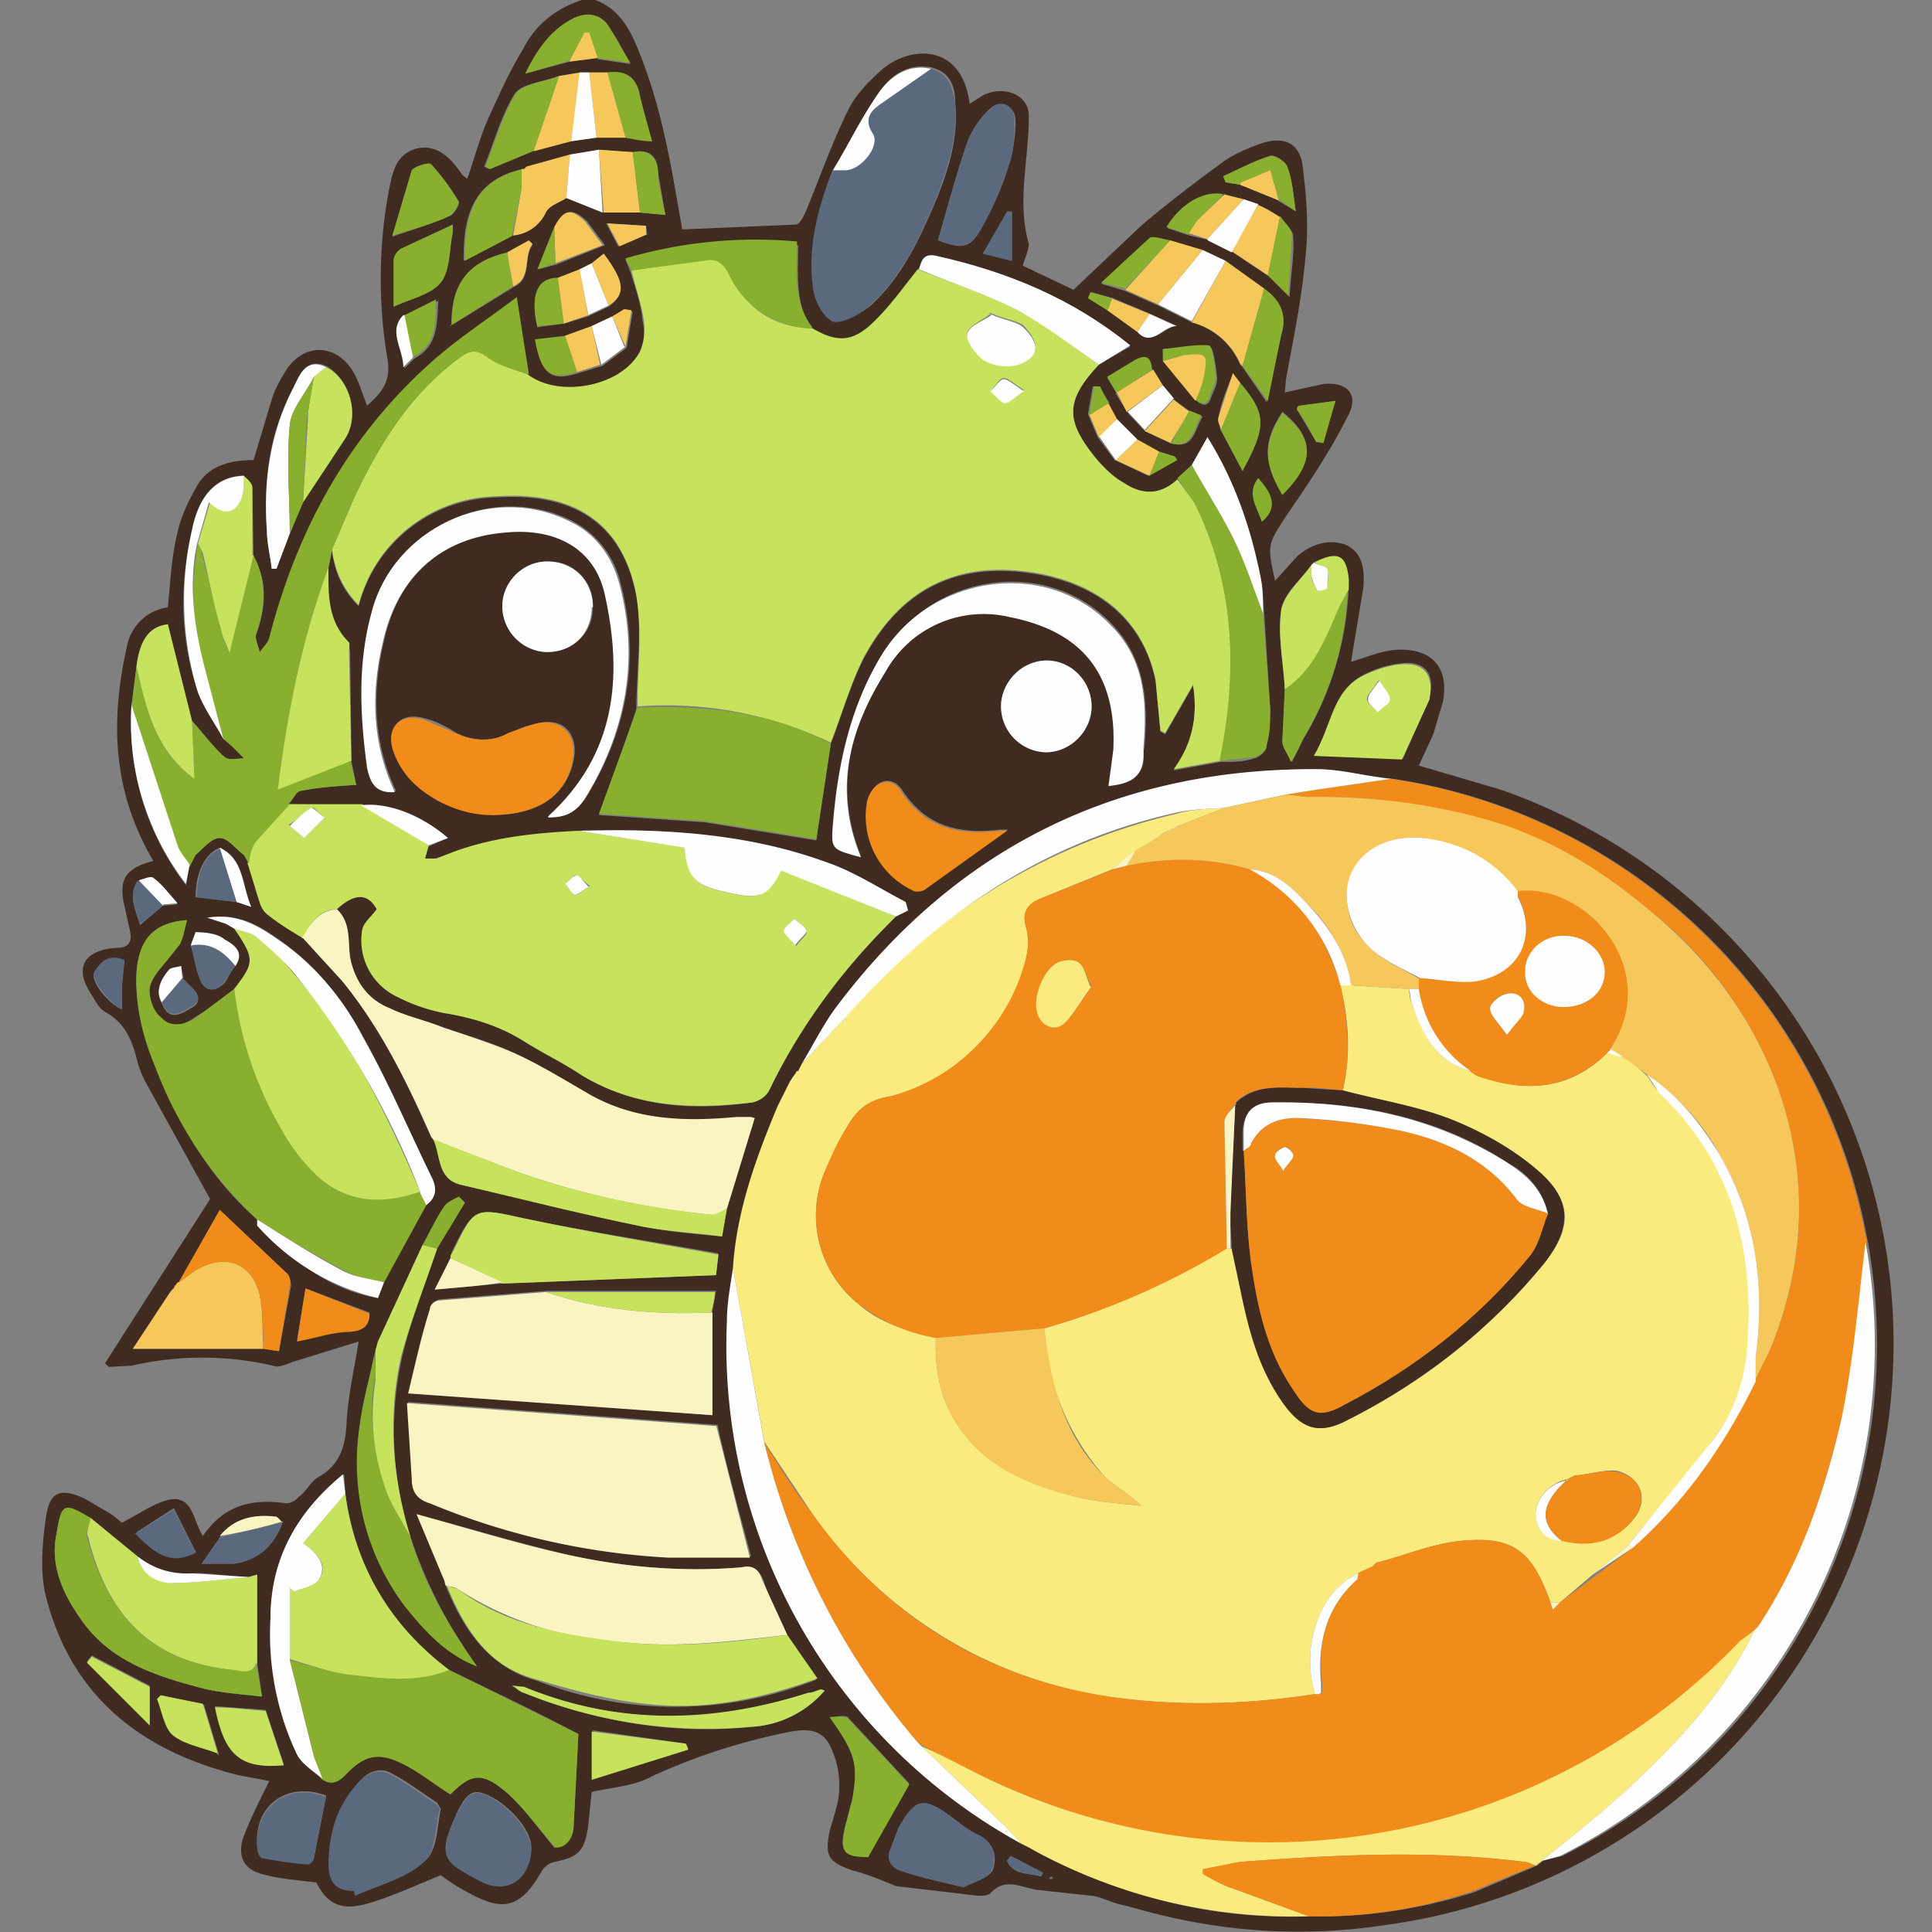 <svg width="16" height="16" fill="none" xmlns="http://www.w3.org/2000/svg"><rect width="100%" height="100%" fill="#808080" stroke="none"/><path d="M4.93 0c.16.06.25.18.32.33.2.45.29.93.37 1.4l.03.17.94-.04c.03 0 .06-.06.08-.1.12-.29.22-.58.36-.86.06-.12.17-.23.27-.32.24-.21.67-.22.73.28l.11-.07c.18-.09.39 0 .38.18 0 .35-.1.7 0 1.05 0 .05-.03.11-.05.18l.42.2.56-.53c.2-.17.42-.34.64-.5.1-.08.23-.14.35-.18.2-.07.33 0 .35.2.03.25.05.5.02.75-.03.34-.1.67-.16 1l-.01.11.32-.07c.2-.02.3.09.2.27-.14.28-.32.55-.5.81-.16.25-.17.24-.1.55l.18-.2c.11-.1.26-.15.4-.1.16.07.16.23.15.36l-.09.54-.01.07c.14-.04.27-.1.41-.1.27 0 .4.16.35.43l-.08.27-.12.26.68.2a4.86 4.86 0 0 1-.94 9.4c-.71.11-1.41.06-2.1-.14l-.12-.03c-.08-.02-.15-.06-.23-.07l-.46-.05c-.12-.02-.25-.1-.37.02-.02.03-.07.03-.11.03l-.68-.08c-.12-.05-.24-.1-.36-.13-.2-.07-.23-.12-.19-.32.03-.12.08-.24.08-.36a.74.74 0 0 0-.07-.34c-.06-.13-.16-.16-.33-.13-.4.08-.78.2-1.15.37-.14.08-.32.09-.5.13l-.03.29c-.03.2-.08.25-.28.29a.17.17 0 0 0-.1.07c-.17.3-.31.35-.6.19-.1-.05-.17-.1-.24-.15-.2.08-.39.17-.59.23-.23.07-.35.01-.44-.17-.16-.02-.31-.03-.45-.07-.15-.04-.2-.14-.16-.29.06-.16.14-.32.22-.48l-.26-.05c-.8-.2-1.38-.65-1.59-1.48-.05-.2-.03-.44 0-.65.03-.22.12-.25.32-.16l.17.1c.06.03.1.07.14.1.14-.07.26-.16.39-.19.2-.04.2.18.28.3.18-.26.41-.31.69-.27.03 0 .08-.02.1-.05.07-.05.1-.13.17-.17.18-.1.22-.26.23-.44.01-.22.06-.43.1-.68l-.55.17c-.05.02-.12.05-.16.03a2.6 2.6 0 0 0-1.17 0l-.19.01-.03-.03.87-1.36-.53-.96a.88.88 0 0 1-.07-.17c-.04-.17-.1-.33-.27-.42-.05-.03-.08-.09-.11-.14-.15-.22-.07-.37.2-.39.12 0 .14-.06.11-.17l-.04-.18c-.05-.22.01-.31.24-.37-.2-.34-.3-.7-.3-1.1 0-.22.03-.45.08-.67a.4.4 0 0 1 .34-.33c.02-.2.03-.42.08-.62.03-.14.1-.28.17-.4.1-.16.28-.2.46-.2l.15-.5c.03-.1.08-.18.13-.26.15-.21.4-.2.54.02.05.08.08.19.12.29.11-.1.2-.19.17-.38a4 4 0 0 1 .01-1.4c.03-.14.05-.3.23-.35.18-.04.29.09.38.22l.04.03c.06-.17.1-.33.17-.49.09-.2.18-.4.29-.58.1-.2.27-.34.49-.41h.11Zm-3.5 10.67-.02.03-.31.47h1.08l.13.02.1-.54c0-.03-.01-.09-.04-.11l-.55-.52-.34.6-.04.05ZM6.59 8.9l-.03.07c-.04.06-.08.12-.1.19-.2.43-.35.87-.38 1.34-.02.15-.05.3-.05.44a4.7 4.7 0 0 0 2.44 4.33l.06.03.06.04c.71.37 1.46.56 2.26.53.46.01.92-.06 1.36-.2l.52-.22.05-.04.16-.04c1.87-.93 2.9-3 2.53-5.08l-.03-.15a4.7 4.7 0 0 0-3.9-3.69c-.21-.02-.42-.07-.62-.08-1.66 0-3 .65-4 1.99-.1.14-.18.3-.27.45l-.03.06-.03.03Zm2.6-5.56L9.1 3.2h-.05l-.04.23.08.19.14.19.28.13.23-.13-.02-.03-.13-.04-.18-.1-.17-.17-.07-.13Zm.24-.6c.12.14.21-.04.32-.04l-.22-.1-.31-.13-.18-.05-.02.05.16.1.25.18ZM1.14 7.3c-.08.12-.02.23.02.36l.19-.16.12-.01c-.08-.09-.13-.16-.2-.21-.02-.02-.08.01-.13.02Zm3.9-4.76c.14-.1.14-.2-.04-.43l-.1.08-.1.05-.18.07c-.17 0-.23.14-.17.4l.22-.03.2-.06.17-.08Zm4.2.72.1.16.14.15.21.1c.2.06.2-.11.27-.22-.05-.01-.08-.02-.1-.04l-.14-.1-.1-.1-.08-.14c0-.1-.05-.13-.14-.08l-.23.14.08.13ZM1.52 8.1 1.5 8c-.03.02-.08.02-.1.04-.06.08-.12.16-.06.27.06.15.16.09.24.04.1-.05.06-.12 0-.18l-.07-.07Zm3.56-5.47-.17.08-.21.08c-.09 0-.17.02-.26.03.05.29.13.34.35.27l.2-.06.2-.15.05-.3-.05-.01-.11.06Zm4.77-.68.17.04.19.1.3.2.17.17c.01-.2.04-.35.03-.5 0-.05-.06-.1-.1-.16l-.18-.1-.12-.04-.17-.04c-.15-.04-.35.07-.47.27l.18.06Zm-6.5.67c-.13.14 0 .28 0 .43l.08-.08c.19-.1.19-.27.2-.48l-.27.13Zm6.56.7c.06.05.1.04.12-.03.02-.05.05-.1.05-.16-.01-.09-.03-.25-.06-.26-.12-.02-.26.02-.39.03l.01.1c.1.1.18.21.27.32ZM1.58 7.83c.03.1.04.2.08.29.04.09.12.1.2.02.03-.04.05-.1.09-.14.08-.12-.02-.18-.09-.22-.06-.05-.16-.05-.24-.06l-.04.1Zm9-6.17.15.09c-.02-.15-.03-.27-.07-.37-.01-.04-.1-.1-.14-.09-.13.04-.26.11-.39.17l.02.05.12.02.32.13Zm-5.64-.52h.24l.22.03c-.04-.14-.08-.26-.1-.38C5.27.63 5.18.6 5.03.6H4.8l-.18.03c-.12.05-.3.06-.36.15-.11.18-.17.4-.25.6l.04.02.36-.15.3-.08.22-.03ZM1.82 7.02c-.12.05-.2.2-.2.41l.34.04.12.04c-.08-.2-.06-.4-.26-.49ZM4.6 1.88l-.14.35.15-.04.4-.16-.15-.2c-.12-.11-.18-.1-.26.05ZM2.34 12.61l-.05-.05c-.18-.02-.35.01-.46.16l-.16.23h.27c.2-.03.33-.15.4-.34Zm7.77-9.05.18.34c.2-.37.2-.47-.02-.73l-.06-.07c-.05.12-.1.24-.12.36-.01.03.01.06.02.1ZM1.8 14.52l.02.01-.01-.01-.12-.4-.35-.08-.03.04c.04.1.06.23.13.29.1.08.24.1.36.15ZM4.96 1.24l-.24.04-.36.1-.02.02h-.01c-.35.08-.5.3-.49.76l.4-.21a.33.33 0 0 0 .28-.19c.03-.06.11-.08.17-.12l.3.12h.3l.22.02-.06-.35c0-.14-.08-.2-.21-.17l-.28-.02ZM9.69 2c-.06 0-.14-.04-.17-.02l-.4.37.2.06.27.12.28.14a.6.6 0 0 1 .4.35l.02.02.2.29.12-.55c.05-.16 0-.28-.14-.38l-.32-.23-.19-.09L9.7 2Zm-5.44.38c.16-.07.08-.24.16-.35l-.03-.03-.18.1c-.33.08-.47.26-.46.6l-.01.01v-.01l.52-.32Zm.7-1.89.27.04c-.07-.12-.1-.2-.16-.28C5 .12 4.88.1 4.76.15c-.2.1-.3.25-.41.46l.37-.1.23-.03ZM2.4 4.42l.11-.26.35-.53c.12-.19.04-.49-.16-.6-.17-.07-.22.08-.27.18-.2.37-.25.77-.22 1.18 0 .1.03.21.04.32h.04l.1-.29Zm1.84 9.54v-.02.02c.04.02.06.05.1.06.61.24 1.24.35 1.9.28a.86.86 0 0 0 .59-.3H6.8l-.11.02c-.79.26-1.57.27-2.35-.05l-.1-.01Zm6.93-9.16c-.02-.2-.1-.24-.29-.14l-.02.02c-.09.12-.23.24-.25.37-.03.22.02.44.03.66l-.02.43c0 .05.04.1.08.17l.1-.2a2.59 2.59 0 0 0 .37-1.3Zm-9.15-.86c-.22 0-.37.15-.43.45-.1.43-.1.86.03 1.28.04.16.15.3.23.45l.07.05.1.11c-.05 0-.12.02-.16-.01-.1-.09-.18-.2-.27-.3l-.2-.8c-.15.02-.23.12-.26.35l-.04.32a2.2 2.2 0 0 0 .45 1.49l.03-.16.05-.09c.06-.05.13-.14.2-.14s.14.1.2.14l.04.07c.03.1.05.22.09.32a.2.2 0 0 0 .06.1c.1.08.2.14.3.2l.32.35c.32.39.54.84.74 1.3l.02.02c.06.13.03.32.22.37l1.52.35c.21.04.43.06.65.08l.04-.23.23-.75H6.1c-.43.03-.85.02-1.24-.2-.19-.11-.37-.23-.56-.32-.2-.1-.42-.16-.62-.23l-.45-.15a.55.55 0 0 1-.33-.42c-.02-.14 0-.3-.11-.41.15-.14.26-.13.33 0-.05.06-.1.11-.12.17-.04.24.08.46.3.56.12.06.25.1.38.13.24.03.46.11.67.24.15.1.31.17.46.27.44.27.92.3 1.42.23.05-.01.12-.05.14-.1.26-.54.62-1.02 1.05-1.44l.1-.05-.02-.07c-.2-.1-.4-.24-.63-.32a5.43 5.43 0 0 0-3.24-.05c-.04.02-.08.01-.11.01l.03-.1.16-.07c-.23-.2-.5-.3-.72-.27l-.6-.01c.04-.04.06-.1.1-.11.15-.03.3-.04.46-.05a28.5 28.5 0 0 0-.04-.2L2.9 5.4l-.01-.07c-.18-.18-.18-.4-.17-.62l.03-.15c.02.17.08.32.22.46a1.2 1.2 0 0 1 1.14-.9c.6-.04 1.04.18 1.16.82.05.3 0 .62 0 .93-.1.3-.2.6-.31.88l.88.06.92.15.12-.8c.09-.23.16-.48.27-.7.32-.6.8-.82 1.46-.7.52.1.86.4.96.88l.04.42.04.02.23-.4c.04.25 0 .48-.16.7l.39-.07c.1 0 .19 0 .28-.03.04-.01.1-.06.1-.1l.03-.3-.05-.8c-.01-.1-.01-.2-.03-.29-.08-.4-.21-.8-.44-1.16l-.13.23-.12.12c-.14.12-.29.14-.44.04a1.03 1.03 0 0 1-.23-.2c-.26-.33-.26-.5.02-.8l.26-.15a3.76 3.76 0 0 0-1.6-.74c-.11-.03-.12.05-.16.11-.12.15-.24.32-.38.45-.17.16-.3.15-.49.04-.15-.21-.12-.46-.12-.7-.49-.06-.96-.01-1.43.12l.04.1c.04.13.09.27.1.4.02.09.02.2-.02.27-.15.3-.67.4-.93.2l-.09-.64c-.24.18-.5.34-.72.54a4.44 4.44 0 0 0-1.32 2.27l-.09.12c0-.05-.04-.1-.03-.15.08-.22.1-.44-.02-.65l-.01-.56c0-.04-.04-.07-.07-.1Zm1.48 6.37-.37.8a24.98 24.98 0 0 0-.03.11c-.04.2-.1.39-.12.58-.07.55.04 1.06.38 1.5.15.2.33.4.59.5v.02s.01 0 0 0v-.02a3.93 3.93 0 0 1-.55-1.07 2.85 2.85 0 0 1-.07-1.49c.07-.3.19-.6.29-.9l.23-.38-.05-.05c-.04.03-.1.04-.12.08-.07.1-.12.21-.18.32ZM1.94 7.69c.17.25.17.28 0 .5-.1.08-.2.16-.32.23-.09.07-.2.1-.29.01-.06-.05-.1-.17-.09-.25.02-.1.11-.18.17-.26l.08-.1c.03-.06.04-.14.06-.2-.27.02-.4.15-.42.44-.01.27.05.52.15.76.2.49.45.93.85 1.28v.05c.28.27.58.53 1 .6l.05-.13.35-.64c.08-.06.09-.13.05-.22-.2-.4-.36-.8-.57-1.17-.17-.32-.4-.6-.7-.81-.17-.12-.34-.22-.6-.18l.16.05.07.04Zm2.22 2.94 1.77-.07.02-.18c-.55-.1-1.09-.18-1.61-.29-.41-.09-.41-.1-.6.28v.05l-.14.26.56-.05Zm-2.03 3.14v-.73l-.07.02c-.16 0-.32-.04-.47-.03a.66.66 0 0 1-.45-.14l-.4-.32c-.21-.13-.23-.12-.27.12-.06.28.05.5.2.72.24.35.62.47 1 .57.15.04.32.05.5.07l-.04-.28Zm.73-1.4-.01-.16c-.4.32-.6.7-.61 1.19 0 .39.04.77.22 1.13.04.08.14.14.2.2.08.06.14.03.2-.03.16-.17.27-.2.48-.09.14.07.26.17.39.25.17-.17.26-.19.46-.02.14.12.25.28.4.46.07 0 .15-.05.16-.17l.04-.77c-.38-.2-.72-.36-1.07-.53a2.1 2.1 0 0 1-.86-1.46Zm.83.76c.15.37.36.68.76.79a3.14 3.14 0 0 0 2.31-.01l-.24-.37c-.07-.16-.15-.3-.2-.46-.04-.09-.09-.12-.18-.1-.48.04-.96 0-1.42-.1-.42-.1-.83-.22-1.27-.34l.23.55.01.04ZM6.9 1.4c-.12.3-.2.63-.16.96.01.1.08.25.16.3.07.02.22-.06.3-.12.27-.24.42-.57.56-.9.1-.25.18-.51.15-.8 0-.12-.04-.24-.19-.28-.18-.04-.33.05-.42.18-.15.2-.26.44-.4.66Zm-1 9.46.03-.17h-1.4l-.88.07c-.03 0-.08.03-.08.06-.07.23-.12.46-.18.7l2.51.2v-.86Zm.04.94-2.56-.19.04.64c0 .1.05.16.15.2.63.25 1.3.4 1.98.44h.67c-.1-.38-.2-.73-.28-1.1Zm3.25-5.3c.18-.02.3-.08.28-.27l.01-.06c.03-.37 0-.72-.27-1-.54-.57-1.51-.43-1.92.28-.24.41-.34.87-.38 1.34-.02.23-.02.23.22.3-.22-.55-.1-1.05.2-1.53.25-.4.6-.54 1.04-.46.6.12.9.48.86 1.1 0 .1-.03.19-.04.3Zm-4.64.25c.15.01.24-.03.33-.19.32-.54.42-1.12.26-1.73a.78.78 0 0 0-.43-.53c-.64-.3-1.44.07-1.62.75-.12.43-.1.86-.04 1.3.02.14.08.21.23.2-.19-.4-.2-.82-.1-1.24.12-.55.49-.87 1.02-.91.43-.04.74.14.82.52.15.68.1 1.32-.47 1.83Zm-.48 0c.4 0 .62-.17.68-.45.05-.23-.1-.38-.33-.3-.07.01-.13.04-.2.07a.48.48 0 0 1-.44 0c-.08-.05-.17-.1-.26-.12-.19-.06-.32.06-.26.25.04.1.1.22.19.29.2.18.45.25.62.25Zm-1.13 8.9.01.04c.2-.1.42-.14.57-.28.1-.08.1-.28.13-.43l-.03-.05c-.12-.08-.24-.17-.37-.24-.1-.06-.2-.02-.27.06a.96.96 0 0 0-.25.7c0 .14.07.2.2.2Zm5.41-8.78h-.06c-.34.04-.62-.02-.82-.33-.09-.13-.24-.08-.28.09-.07.28.11.63.39.74.03.01.08 0 .1-.02l.67-.48Zm2.54-.62.73.03.22-.5v-.01c.04-.17-.02-.28-.19-.28a.86.86 0 0 0-.36.1c-.25.13-.25.41-.4.66ZM4.91 5.03a.36.36 0 0 0-.38-.38c-.2 0-.37.17-.37.37 0 .2.17.38.37.38.22 0 .38-.16.38-.37Zm4.13.82c0-.2-.17-.37-.37-.38-.2 0-.38.18-.38.38s.17.37.37.38c.2 0 .38-.17.38-.38Zm-1.06 9.78c.07-.04.2-.07.24-.14.04-.1.02-.22-.11-.29-.09-.04-.16-.1-.24-.16-.22-.16-.29-.15-.43.1l-.06.16c-.05.1 0 .17.1.2.15.05.3.08.5.13ZM7.77 1.99c.21.08.27.07.38-.14.08-.15.15-.3.2-.47.04-.12.06-.25.06-.38 0-.12-.12-.18-.21-.1a.75.75 0 0 0-.19.28c-.09.26-.16.53-.24.8ZM4.4 15.3c0-.12-.12-.28-.28-.39-.17-.1-.23-.1-.32.07-.18.39-.15.42.18.6.22.1.42-.03.42-.28Zm2.47-1.09c.21.3.24.38.19.68l-.06.23c-.05.21-.02.25.19.25l.34-.6-.51-.55c-.03-.02-.1 0-.15 0Zm-4.17.66c-.32-.12-.6.08-.57.42 0 .04.02.09.05.1l.36.04c.02 0 .05-.03.06-.05l.1-.5ZM3.75 1.86l-.43.2a.13.13 0 0 0-.06.1v.38c.15-.07.31-.1.39-.2.08-.1.07-.28.1-.42v-.06Zm-.5.1c.2-.07.34-.11.47-.17.04-.01.09-.1.08-.12a1.77 1.77 0 0 0-.23-.31c-.02-.02-.14.02-.16.05l-.16.54ZM1.78 14.13c.08.4.2.5.57.48l-.15-.45-.42-.03Zm3.13.6c.28-.1.53-.17.79-.25l-.02-.04-.77-.11v.4ZM2.46 11.1c.16-.03.3-.07.44-.08.11-.01.16-.05.16-.15l-.53-.2-.07.43Zm8.16-7.01c.27-.27.27-.46 0-.68-.16.25-.16.4 0 .68Zm-9 8.76-.18-.36-.31.2c.19.2.31.25.5.16Zm-.86.86-.04.05.52.52v-.32l-.48-.25ZM10.9 3.66h.05l.11-.34-.3.04-.02.03.16.27Zm-9.87 4.3c-.12-.05-.2 0-.25.1-.03.06.1.24.23.3v-.2l.02-.2Zm7.35-6.2h-.04l-.2.34.24.06v-.4Zm-3.02.18-.01-.07-.33-.02.1.19.24-.1Zm5.09 2.38c.12-.1.1-.2-.03-.36-.1.13 0 .24.03.36ZM8.37 15.37l-.03.04c.05.12.18.1.28.13l.02-.03-.27-.14Zm.34.17-.02.01v.01h.03l-.01-.02Z" fill="#402B20"/><path d="M6.07 10.5c.03-.47.19-.91.37-1.34l.1-.2.04-.06.03-.03.03-.06.35-.37a5.08 5.08 0 0 1 2.75-1.7c.13-.04.27-.04.4-.05l-.38.15-.07.03-.06.03-.03.03-.2.12-.19.15-.59.24c-.12.05-.16.12-.12.25.02.07.02.16 0 .23-.08.5-.62 1.07-1.13 1.16-.19.03-.28.12-.36.26l-.17.34a.94.94 0 0 0 .27 1.12c.18.16.4.22.64.28-.01.3.05.57.24.8.24.3.58.43.94.52.17.04.34.05.52.07-.1-.1-.22-.16-.3-.24a1.98 1.98 0 0 1-.5-1.23 6.1 6.1 0 0 0 1.5-.66h.05l.07.33c.07.34.16.68.37.97.15.2.3.24.52.12a4.94 4.94 0 0 0 1.63-1.3c.24-.3.23-.53-.07-.78-.2-.17-.45-.31-.7-.4-.28-.12-.6-.17-.9-.25.07-.3.05-.58-.02-.87h.09l.48.03c0 .05.01.1.03.14.09.25.2.47.48.54l.06.04c.39.14.76.12 1.07-.19l.12.03.1.06.11.1c.03.04.06.1.1.13.6.58.8 1.3.74 2.1a1.4 1.4 0 0 1-.29.78c-.22.3-.47.58-.7.87l-.3.25-.27.23h-.08c-.15-.42-.3-.55-.73-.51-.24.02-.47.12-.7.18-.02 0-.03.02-.04.03l-.12.06c-.32.14-.48.6-.36 1-.52.08-1.04.1-1.56.04a3.64 3.64 0 0 1-2.6-1.53l-.4-.6-.26-1.44Zm6.91 1.75c-.15.03-.28.18-.26.3.01.13.08.2.21.2.24.07.44.02.6-.17.13-.16.06-.35-.14-.4-.11-.01-.23.03-.35.04l-.06.03Z" fill="#FAEB7E"/><path d="M6.73 2.72c.19.11.32.12.49-.04.14-.13.26-.3.38-.45.27.11.56.2.81.33s.46.3.69.46c-.28.3-.28.46-.02.78.07.08.14.15.23.2.15.1.3.1.44-.03l.14.19c.34.68.36 1.4.22 2.14l-.39.07c.16-.22.2-.45.16-.7l-.23.4-.04-.02-.04-.42c-.1-.48-.44-.78-.96-.88-.65-.12-1.14.1-1.46.7-.11.22-.18.47-.27.7a3.17 3.17 0 0 0-1.6-.3c0-.3.04-.62-.01-.92-.12-.64-.56-.86-1.16-.82a1.2 1.2 0 0 0-1.14.9.77.77 0 0 1-.22-.46l.18-.42c.21-.45.47-.87.88-1.17.08-.06.14-.07.23 0 .1.07.22.1.33.14.26.2.78.1.93-.19a.48.48 0 0 0 .03-.27c-.02-.13-.07-.27-.1-.4l.6-.09c.1-.01.15.02.2.1.14.3.37.46.7.47ZM8.2 2.6c-.06.05-.18.1-.19.16-.01.06.07.16.13.2.07.05.17.07.25.06.07 0 .17-.07.18-.13.02-.06-.05-.15-.1-.2-.07-.04-.16-.05-.27-.1Zm.28.63c-.08-.05-.13-.1-.17-.1-.04.01-.07.07-.1.1.03.03.07.09.1.1.05 0 .09-.05.17-.1Z" fill="#C7E35E"/><path d="M11.4 12.94c.24-.06.47-.16.71-.18.43-.04.58.09.73.51l.02.06.06-.06.6-.45a4.33 4.33 0 0 0 1.02-1.4c.05-.11.11-.21.15-.32.27-.7.28-1.42.02-2.13a3.3 3.3 0 0 0-1.06-1.44c-.37-.3-.77-.56-1.23-.7a4.88 4.88 0 0 0-1.6-.23l-.17-.02.25-.04.62-.09a4.7 4.7 0 0 1 3.91 3.69l.03.14c-.07.5-.1 1-.21 1.47-.14.6-.34 1.2-.69 1.72l-.03.03c-.04.03-.09.06-.12.1a5.4 5.4 0 0 1-6.1 1.19c-.23-.1-.45-.22-.68-.34l-.03-.02a6 6 0 0 1-1.27-2.48c.13.2.25.4.4.59.64.89 1.51 1.4 2.6 1.53.52.06 1.04.04 1.56-.04h.03l.03-.01v-.08c-.04-.33.03-.63.29-.86v-.05l.13-.06.03-.03Z" fill="#F18C1A"/><path d="m3.55 7-.03.11h.1c.38-.17.77-.21 1.17-.23l.89.14c.01.26.08.32.38.38.23.05.3.02.41-.2l.95.39c-.43.42-.79.9-1.05 1.44a.21.21 0 0 1-.14.1c-.5.06-.98.04-1.42-.23-.15-.1-.31-.18-.46-.27-.2-.13-.43-.2-.67-.24a1.4 1.4 0 0 1-.38-.13.52.52 0 0 1-.3-.56c.01-.06.07-.1.12-.17-.07-.13-.18-.14-.33 0-.16 0-.22.13-.28.24-.1-.06-.2-.12-.3-.2a.21.21 0 0 1-.06-.1l-.1-.32c.02-.06.03-.12.06-.17l.28-.32H3l.56.34Zm-1.03-.06.17-.17c-.04-.02-.09-.09-.1-.08-.08.04-.13.1-.2.14l.13.11Zm4.07.9c.04-.06.1-.1.09-.13-.01-.04-.07-.07-.1-.1-.03.03-.08.06-.08.1 0 .03.04.07.09.12Zm-1.7-.5c-.06-.04-.09-.09-.12-.09s-.06.05-.09.07c.03.03.05.08.08.09.03 0 .06-.03.12-.07Z" fill="#C7E35E"/><path d="m5.93 11.8.28 1.1h-.67a5.97 5.97 0 0 1-1.98-.45c-.1-.03-.15-.09-.15-.2l-.04-.63 2.56.19ZM2.5 7.77c.07-.11.13-.23.29-.24.12.11.09.27.11.4.04.2.15.35.33.42.14.07.3.1.44.16.21.07.43.14.63.23.19.09.37.2.56.31.39.23.81.24 1.24.2h.12l.03.01-.23.75c-.04.02-.09.06-.13.05a6.83 6.83 0 0 1-1.62-.36l-.68-.26-.02-.03c-.2-.45-.42-.9-.74-1.29l-.32-.35Z" fill="#F9F4C2"/><path d="M7.63 14.46c.23.1.45.23.68.33a5.4 5.4 0 0 0 6.1-1.2l.12-.09c-.23.48-.58.87-.96 1.23-.25.24-.53.46-.8.68l-.05.04-.09-.03c-.79-.1-1.57-.06-2.36 0l-.3.06v.04c.08.05.17.1.27.13l.6.22a4.49 4.49 0 0 1-2.32-.57l-.06-.03-.14-.15-.69-.66Z" fill="#FAEB7E"/><path d="m2.4 6.66-.29.32c-.03.05-.04.11-.05.17l-.04-.07c-.07-.05-.13-.14-.2-.14s-.14.09-.2.14l-.05.1c-.03-.06-.08-.11-.1-.17l-.38-1.17.04-.32c.08.34.15.7.48.93l-.02-.48c.09.1.17.21.27.3.04.03.11.01.16.01l-.1-.1-.07-.06-.16-.6a2.23 2.23 0 0 1-.05-1.02c.01.03.03.05.03.08l.16.63c.01.07.04.13.07.2l.2-.81c.11.21.1.43.02.65-.01.04.02.1.03.15.03-.04.07-.08.08-.12.23-.89.65-1.66 1.33-2.27.22-.2.47-.36.72-.55l.1.64c-.12-.04-.25-.07-.34-.14-.1-.07-.15-.06-.23 0-.41.3-.67.72-.88 1.17l-.18.42-.03.15c-.22.59-.34 1.2-.42 1.84l.6-.24.05.2c-.16.01-.31.02-.46.05-.04 0-.06.07-.1.1ZM2.13 10.1a3.3 3.3 0 0 1-.85-1.28c-.1-.24-.16-.5-.15-.76.02-.29.15-.42.42-.44-.02.06-.03.14-.06.2l-.08.1c-.06.08-.15.16-.17.26-.01.08.03.2.1.25.07.08.19.06.28 0l.32-.24c.05.42.19.81.4 1.18.08.14.2.28.31.39.25.22.54.2.83.11l.05.11-.35.64c-.11-.03-.23-.04-.33-.1-.25-.13-.48-.27-.72-.42Z" fill="#88AF2D"/><path d="M5.9 10.87v.85l-2.52-.18c.06-.25.11-.48.18-.7 0-.04.05-.07.08-.07l.88-.07c.44.15.9.19 1.37.17Z" fill="#F9F4C2"/><path d="m3.72 13.83 1.07.53-.04.78c-.01.12-.1.17-.15.16-.16-.18-.27-.34-.41-.46-.2-.17-.29-.15-.46.02-.13-.08-.25-.18-.39-.25-.2-.1-.32-.08-.48.09-.06.06-.12.09-.2.03l-.06-.18-.2-.8c.16.04.33.1.5.12.27.03.55.07.82-.04Z" fill="#88AF2D"/><path d="m3.68 13.09-.23-.55c.44.12.85.25 1.27.34.46.1.94.14 1.42.1.09-.02.14.01.17.1l.21.46c-.45.05-.9.11-1.36.06a2.81 2.81 0 0 1-1.37-.44c-.03-.02-.06-.02-.1-.03l-.01-.04Z" fill="#F9F4C2"/><path d="M3.48 9.87c-.3.1-.58.1-.83-.11a1.62 1.62 0 0 1-.31-.39 3.03 3.03 0 0 1-.4-1.18c.17-.22.17-.25 0-.5.05.02.12.03.17.06.11.09.22.18.31.3.47.53.78 1.17 1.06 1.82Z" fill="#C7E35E"/><path d="M5.28 5.86c.55-.02 1.1.03 1.6.3l-.12.79-.92-.15-.88-.06.32-.88Z" fill="#88AF2D"/><path d="M7.71.57c.15.04.18.16.2.29.02.27-.06.54-.16.79-.14.33-.29.66-.57.9-.07.06-.22.14-.29.11-.08-.04-.15-.18-.16-.29-.04-.33.04-.65.17-.96H7c.13 0 .29-.2.23-.3-.08-.12-.02-.19.05-.24l.43-.3Z" fill="#5A697D"/><path d="m3.7 13.13.09.03c.4.3.88.38 1.37.44.46.05.91 0 1.36-.06l.25.36c-.47.17-.94.27-1.42.21-.3-.03-.6-.11-.9-.2-.4-.1-.6-.41-.75-.78Z" fill="#C7E35E"/><path d="M12.77 15.41c.27-.22.55-.44.8-.68.38-.36.73-.75.96-1.23l.03-.03c.35-.53.55-1.11.69-1.72.1-.48.14-.98.2-1.46a4.74 4.74 0 0 1-2.53 5.08l-.15.04ZM11.52 6.45l-.62.09-.25.04-.51.11c-.13.01-.27.01-.4.04-1.12.25-2 .86-2.75 1.71l-.35.37c.09-.15.17-.31.27-.45 1-1.34 2.34-2 4-1.99.2 0 .4.06.61.08ZM7.63 14.46l.69.66.14.15a4.7 4.7 0 0 1-2.44-4.33c0-.15.03-.3.05-.44l.26 1.45a6 6 0 0 0 1.27 2.48l.03.03Z" fill="#FEFEFE"/><path d="m9.18 6.51.04-.3c.03-.62-.25-.98-.86-1.1a.93.93 0 0 0-1.03.46c-.3.48-.43.98-.2 1.53-.25-.07-.25-.06-.23-.3.04-.47.14-.93.38-1.34.4-.7 1.38-.85 1.92-.28.28.28.3.63.27 1v.06c0 .2-.11.25-.29.27Z" fill="#FEFEFE"/><path d="M3.72 13.83c-.27.11-.55.07-.82.04-.17-.02-.33-.08-.5-.13v-.6l.04.04c.07-.03.16-.04.2-.1.08-.11 0-.21-.13-.3l.35-.41c.08.6.37 1.09.86 1.46Z" fill="#C7E35E"/><path d="M4.54 6.76c.56-.51.62-1.15.47-1.83-.08-.38-.4-.56-.82-.52-.53.04-.9.36-1.02.91-.1.42-.09.84.1 1.24-.15.01-.2-.06-.23-.2-.06-.44-.08-.87.04-1.3.18-.68.98-1.06 1.62-.75.23.1.37.3.43.53.16.6.06 1.19-.26 1.73-.09.16-.18.2-.33.2Z" fill="#FEFEFE"/><path d="m10.84 15.87-.6-.22c-.1-.03-.19-.08-.28-.13v-.04l.3-.06c.8-.06 1.58-.1 2.37 0 .03 0 .06.02.08.03l-.51.21c-.44.15-.9.22-1.36.21ZM4.06 6.75c-.17 0-.42-.07-.62-.25a.68.68 0 0 1-.19-.3c-.05-.18.07-.3.26-.24l.26.11c.15.07.3.08.44 0l.2-.07c.23-.07.38.08.33.31-.06.28-.28.44-.68.44Z" fill="#F18C1A"/><path d="m2.06 13.06.07-.02v.73c-.04.11-.14.07-.2.06-.69-.07-1.04-.46-1.2-1.1-.02-.05.01-.1.02-.16l.39.32c.03.15.16.21.28.22.21 0 .42-.03.64-.05ZM3.73 10.42c0-.02 0-.03.02-.05.18-.38.18-.37.59-.28.52.11 1.06.2 1.61.3l-.02.17-1.77.07-.43-.21Z" fill="#C7E35E"/><path d="M2.93 15.66c-.14 0-.2-.06-.21-.2 0-.26.06-.5.25-.7.08-.08.17-.12.27-.06.13.07.25.16.37.24.01.01.04.04.03.05-.04.15-.03.35-.13.43-.15.14-.37.19-.57.28l-.01-.04Z" fill="#5A697D"/><path d="M10.1 6.3c.15-.74.13-1.46-.21-2.14l-.14-.2.12-.11c.11.2.24.4.34.6.1.2.17.42.25.63l.06.8c0 .09 0 .19-.03.29 0 .04-.06.09-.1.1l-.28.03Z" fill="#88AF2D"/><path d="m2.91 6.3-.61.24c.08-.64.2-1.25.42-1.84 0 .22-.01.44.17.62.01.01 0 .04 0 .07l.02.91Z" fill="#C7E35E"/><path d="M.75 12.57c-.01.06-.04.11-.03.16.17.64.52 1.03 1.2 1.1.07 0 .17.05.2-.06l.05.28c-.18-.02-.34-.03-.5-.07-.38-.1-.76-.22-1-.57-.15-.21-.26-.45-.2-.72.04-.24.06-.25.28-.12Z" fill="#88AF2D"/><path d="m7.42 7.59-.95-.38c-.1.2-.17.24-.4.19-.31-.06-.38-.12-.4-.38l-.88-.14c.71-.02 1.41.02 2.08.27.22.08.42.21.63.32l.02.07-.1.05Z" fill="#FEFEFE"/><path d="M2.18 11.17H1.1l.31-.47.03-.03c0-.02.02-.03.03-.05h.01l.14-.1c.24-.14.46-.07.53.2.03.14.02.3.03.45Z" fill="#F6C85B"/><path d="m3.6 9.44.67.26c.53.19 1.07.3 1.62.36.04 0 .09-.03.13-.05l-.04.23c-.22-.03-.44-.04-.65-.08-.5-.1-1.01-.23-1.52-.35-.19-.05-.16-.24-.22-.37Z" fill="#C7E35E"/><path d="m8.34 6.88-.67.48c-.02.02-.07.03-.1.02a.68.68 0 0 1-.39-.74c.04-.17.2-.22.28-.09.2.31.48.37.82.33h.06Z" fill="#F18C1A"/><path d="M10.88 6.26c.15-.25.15-.53.4-.66.1-.05.24-.1.36-.1.17 0 .23.11.2.28v.01l-.23.5-.73-.03Zm.54-.63c-.05.08-.1.12-.1.16 0 .03.06.07.08.1.04-.03.1-.06.1-.1.01-.03-.03-.08-.08-.16Z" fill="#C7E35E"/><path d="M3.95 13.8c-.26-.1-.44-.3-.6-.5a1.98 1.98 0 0 1-.37-1.5c.03-.2.08-.38.12-.58 0 .07.02.14 0 .21-.05.3 0 .58.08.86.04.15.14.3.22.44.11.39.32.74.55 1.07ZM6.73 2.72a.78.78 0 0 1-.7-.46c-.05-.09-.1-.12-.2-.1l-.6.08-.05-.1A3.8 3.8 0 0 1 6.6 2c0 .25-.03.5.12.7Z" fill="#88AF2D"/><path d="M4.9 5.03c0 .21-.15.37-.37.37a.38.38 0 0 1-.37-.38c0-.2.17-.37.37-.37.22 0 .38.16.38.38ZM9.04 5.85c0 .2-.17.38-.38.38a.38.38 0 0 1-.37-.38c0-.2.17-.38.38-.38.2 0 .37.17.37.38ZM2.86 12.37l-.35.41c.13.09.2.19.13.3-.04.06-.13.07-.2.1l-.04-.03v.6l.2.8.07.18c-.07-.06-.17-.12-.21-.2a2.32 2.32 0 0 1-.22-1.13c0-.48.21-.87.6-1.19l.02.16ZM3.48 9.87a6.76 6.76 0 0 0-1.06-1.83c-.09-.1-.2-.2-.31-.29-.05-.03-.12-.04-.17-.06l-.07-.04-.15-.05c.25-.04.42.07.58.18.3.2.54.49.7.8.22.39.39.79.58 1.18.04.09.03.16-.05.22l-.05-.1Z" fill="#FEFEFE"/><path d="M7.98 15.63c-.2-.05-.35-.08-.5-.13-.1-.03-.15-.1-.1-.2l.06-.16c.14-.25.2-.26.43-.1.08.06.15.12.24.16.13.07.15.2.1.29-.03.07-.16.1-.23.14ZM7.77 1.99c.08-.28.15-.55.24-.81.04-.1.1-.2.19-.28.09-.09.21-.02.2.1 0 .13 0 .26-.05.38a3 3 0 0 1-.2.47c-.1.2-.17.22-.38.14Z" fill="#5A697D"/><path d="M9.1 3.02c-.23-.16-.45-.33-.69-.46-.26-.13-.54-.22-.8-.33.02-.06.03-.14.15-.11.58.13 1.12.35 1.6.74l-.26.16Z" fill="#FEFEFE"/><path d="M4.4 15.3c0 .26-.2.4-.42.28-.33-.17-.36-.2-.18-.59.09-.17.15-.18.32-.07.16.11.27.27.28.39Z" fill="#5A697D"/><path d="M3.4 12.73c-.08-.15-.18-.29-.22-.44a1.8 1.8 0 0 1-.07-.86v-.25l.02-.07.37-.8.12.03c-.1.3-.22.6-.3.9-.11.5-.07 1 .08 1.49ZM2.1 4.6l-.2.81c-.02-.07-.06-.13-.07-.2-.06-.2-.1-.42-.15-.63l-.04-.08.1-.34c.1.1.2.1.26-.03.02-.06.02-.12.02-.19.03.03.07.06.07.1v.56Z" fill="#C7E35E"/><path d="M6.87 14.22c.05 0 .12-.01.15.01l.51.55-.34.6c-.2 0-.24-.04-.19-.25l.06-.23c.05-.3.02-.38-.19-.68Z" fill="#88AF2D"/><path d="M2.18 11.17c0-.15 0-.3-.03-.45-.07-.27-.29-.34-.53-.2l-.14.1.34-.6.55.52c.03.02.04.08.03.11l-.09.54-.13-.02Z" fill="#F18C1A"/><path d="m1.59 5.97.02.48c-.33-.24-.4-.59-.48-.93.03-.23.11-.33.26-.35l.2.8ZM10.88 4.66c.2-.1.27-.07.29.14v.08l-.01.02-.07.13c-.1.25-.2.51-.45.68-.01-.22-.06-.44-.03-.65.02-.14.16-.25.25-.38v.09c0 .04.03.08.05.12l.07-.02c.02-.05.03-.11.01-.15 0-.03-.07-.04-.1-.06ZM4.24 13.96l.1.01c.78.32 1.56.3 2.35.05.04 0 .07-.02.11-.03l.03.01a.86.86 0 0 1-.6.3 4.04 4.04 0 0 1-1.89-.28c-.04-.01-.06-.04-.1-.06Z" fill="#C7E35E"/><path d="m2.7 14.88-.1.51c0 .02-.04.06-.06.05a3.18 3.18 0 0 1-.36-.05c-.03 0-.05-.05-.05-.09-.02-.34.25-.54.57-.42Z" fill="#5A697D"/><path d="m10.29 3.03-.02-.02a.6.6 0 0 0-.4-.34l.28-.51.32.23-.18.64Z" fill="#F6C85B"/><path d="M2.7 3.04c.2.1.28.4.16.59l-.35.53.04-.68c0-.12.03-.24.05-.36a22 22 0 0 0 .1-.08Z" fill="#C7E35E"/><path d="M2.02 3.94c0 .07 0 .13-.02.19-.06.13-.15.14-.27.03l-.1.35c-.07.34-.02.68.06 1l.16.61c-.08-.15-.19-.29-.23-.45a2.6 2.6 0 0 1-.03-1.28c.06-.3.21-.44.43-.45Z" fill="#FEFEFE"/><path d="M10.64 5.71c.24-.16.34-.43.45-.68l.07-.13c-.02.43-.14.84-.37 1.22-.02.04-.04.1-.1.19-.03-.08-.07-.12-.07-.17l.02-.43ZM4.42 1.25l-.36.15-.04-.02c.08-.2.14-.42.25-.6.06-.09.24-.1.36-.15l-.05.15-.16.47Z" fill="#88AF2D"/><path d="M5.9 10.87c-.48.02-.94-.02-1.38-.17h1.4c0 .06-.02.12-.03.17Z" fill="#C7E35E"/><path d="m2.7 3.04-.1.08c-.07.14-.19.27-.2.4-.03.3 0 .6 0 .9l-.11.29h-.04c-.01-.1-.04-.21-.04-.32-.03-.41.03-.81.22-1.18.05-.1.1-.25.27-.17ZM10.46 5.08c-.08-.21-.15-.43-.25-.63s-.23-.4-.34-.6l.13-.23c.23.37.36.76.44 1.16.02.1.02.2.02.3Z" fill="#FEFEFE"/><path d="m4.25 1.95-.4.21c-.01-.45.13-.68.48-.76l-.01.16-.08.39ZM3.75 1.86v.06c-.03.14-.02.32-.1.42-.08.1-.24.13-.39.2v-.39c0-.03.03-.07.06-.09l.43-.2ZM3.25 1.95l.16-.54c.02-.03.14-.07.16-.05.09.1.16.2.23.31 0 .02-.04.1-.08.12-.13.06-.27.1-.47.16ZM4.72.5l-.37.11c.1-.21.22-.37.4-.46.13-.06.24-.03.31.1l.16.27-.27-.04-.07-.2-.04-.01-.12.24Z" fill="#88AF2D"/><path d="M1.78 14.14c.15 0 .28.02.42.03l.15.45c-.36.03-.49-.08-.57-.48Z" fill="#C7E35E"/><path d="m4.25 1.95.07-.39V1.4h.02l.02-.02.36-.1-.03.36c-.06.04-.14.06-.17.12a.33.33 0 0 1-.27.19Z" fill="#F6C85B"/><path d="M4.9 14.74v-.4l.78.1.02.05-.8.25Z" fill="#C7E35E"/><path d="m2.46 11.11.07-.44.53.21c0 .1-.05.14-.16.15-.14 0-.28.05-.44.08Z" fill="#F18C1A"/><path d="m10.29 3.03.18-.64c.14.1.19.22.14.38l-.11.55-.21-.29Z" fill="#88AF2D"/><path d="M1.09 5.84 1.47 7c.02.06.07.11.1.16l-.03.16a2.2 2.2 0 0 1-.45-1.5Z" fill="#FEFEFE"/><path d="M2.4 4.42c0-.3-.03-.6 0-.9.01-.13.13-.26.2-.4l-.06.36-.03.68-.11.26Z" fill="#88AF2D"/><path d="m10.15 2.16-.28.5a129 129 0 0 1-.28-.14l.37-.45.19.09Z" fill="#FEFEFE"/><path d="M3.74 2.69c0-.34.13-.52.46-.6l.05.28-.51.32ZM10.62 4.1c-.16-.27-.16-.43 0-.68.27.22.27.41 0 .68Z" fill="#88AF2D"/><path d="m9.96 2.07-.37.45-.27-.12.37-.41.27.08ZM5.3 1.76H5l-.04-.52.28.02.06.5Z" fill="#F6C85B"/><path d="m7.71.57-.43.3c-.07.05-.13.12-.05.24.06.1-.1.3-.23.3h-.1c.13-.22.24-.45.39-.66.1-.13.24-.22.42-.18Z" fill="#FEFEFE"/><path d="M1.8 14.52c-.13-.05-.27-.07-.37-.15-.07-.06-.09-.2-.13-.3l.03-.03.35.07.12.4v.01Z" fill="#C7E35E"/><path d="m4.42 1.25.16-.47.05-.15.18-.03-.08.57-.3.08Z" fill="#F6C85B"/><path d="M10.27 3.17c.22.26.22.36.02.73l-.18-.34.16-.4Z" fill="#88AF2D"/><path d="M2.13 10.1c.24.15.47.3.72.43.1.05.22.06.33.09l-.05.13a1.92 1.92 0 0 1-1-.6v-.05Z" fill="#FEFEFE"/><path d="M10.42 1.7c.06.02.12.06.18.1l-.1.48-.3-.2.22-.39Z" fill="#F6C85B"/><path d="M2.34 12.6c-.07.2-.2.32-.4.35h-.27l.16-.22.5-.12Z" fill="#5A697D"/><path d="M5.03.6c.15-.02.24.03.27.2l.1.37c-.1 0-.16-.02-.22-.03L5.03.6Z" fill="#88AF2D"/><path d="m4.96 1.24.03.52-.3-.12.03-.36.24-.04Z" fill="#FEFEFE"/><path d="M1.62 12.86c-.18.09-.3.05-.5-.16l.32-.2.18.36Z" fill="#5A697D"/><path d="m.76 13.72.48.25v.32l-.52-.52.04-.05Z" fill="#C7E35E"/><path d="M4.59 1.88c.08-.15.14-.16.26-.04l.14.19-.39.15-.01-.3Z" fill="#F6C85B"/><path d="m5.3 1.76-.06-.5c.13-.02.2.03.21.17 0 .11.04.23.06.35l-.21-.02Z" fill="#88AF2D"/><path d="m1.96 7.47-.33-.04c0-.2.07-.36.2-.4l.13.44Z" fill="#5A697D"/><path d="m5.03.6.15.54h-.24L4.88.6h.15Z" fill="#F6C85B"/><path d="m9.69 1.99-.37.4-.2-.05.4-.37c.03-.02.11.01.17.02ZM10.27 1.53l-.12-.02-.02-.05c.13-.06.26-.13.4-.17.03 0 .12.05.13.09.04.1.05.22.07.37l-.14-.1-.07-.24-.24.1v.02Z" fill="#88AF2D"/><path d="m1.95 8-.1.14c-.07.08-.15.07-.19-.02-.04-.1-.05-.2-.08-.3.16-.01.28.06.37.18Z" fill="#5A697D"/><path d="m10.5 2.28.1-.49c.04.06.1.1.1.16l-.03.5-.17-.17ZM4.78 3.08c-.22.07-.3.02-.35-.27l.26-.03.1.3ZM9.63 2.99v-.1c.12-.01.26-.04.38-.03.03 0 .05.17.06.26 0 .05-.03.1-.05.16-.02.07-.06.08-.12.03.03-.06.06-.13.07-.2.01-.05.03-.13 0-.16s-.1-.01-.16 0c-.06 0-.12.02-.18.04Z" fill="#88AF2D"/><path d="m9.63 2.99.18-.05c.05 0 .13-.02.16.01s.01.11 0 .17c-.01.06-.04.13-.07.2l-.27-.33Z" fill="#F6C85B"/><path d="m3.35 2.61.26-.13c0 .21 0 .39-.2.48l-.06-.35Z" fill="#88AF2D"/><path d="m4.88.6.06.54-.21.03L4.8.6h.07Z" fill="#FEFEFE"/><path d="m4.67 2.68-.22.02c-.06-.26 0-.4.17-.4l.05.38Z" fill="#88AF2D"/><path d="m10 1.98-.16-.05c.02-.03.04-.08.08-.11l.22-.21.16.04-.3.33Z" fill="#F6C85B"/><path d="M10.9 3.66c-.05-.1-.1-.19-.16-.27 0-.02.01-.03.02-.03l.3-.04-.1.35-.06-.01Z" fill="#88AF2D"/><path d="m3.73 10.42.43.2c-.18.03-.35.04-.56.06l.13-.26Z" fill="#F9F4C2"/><path d="m4.67 2.68-.05-.38.18-.07.07.38-.2.07Z" fill="#F6C85B"/><path d="m3.55 7-.56-.33c.21-.03.5.08.72.27L3.55 7Z" fill="#FEFEFE"/><path d="m1.03 7.96-.02.2v.2C.9 8.3.75 8.11.78 8.05c.06-.1.13-.15.25-.1Z" fill="#5A697D"/><path d="m10.14 1.6-.22.22-.08.12-.18-.06c.12-.2.32-.31.48-.27Z" fill="#88AF2D"/><path d="m9.7 3.67-.22-.1.24-.26.13.1-.16.26Z" fill="#F6C85B"/><path d="m10 1.98.3-.33.12.04-.22.4-.2-.1ZM5.18 2.87l-.2.15-.08-.32.17-.08.1.25Z" fill="#FEFEFE"/><path d="m4.9 2.7.07.32-.19.06-.1-.3.22-.08Z" fill="#F6C85B"/><path d="m9.72 3.3-.24.26-.14-.15.29-.22.1.12Z" fill="#FEFEFE"/><path d="m9.52 3.94-.28-.13.18-.17.18.1-.08.2Z" fill="#F6C85B"/><path d="M2.06 13.06c-.22.02-.43.05-.64.05-.12 0-.25-.07-.28-.22.13.1.27.15.45.14l.47.03Z" fill="#FEFEFE"/><path d="M8.38 1.76v.4l-.24-.06.2-.35h.04ZM1.51 8.1l.07.07c.06.05.1.12 0 .17-.08.05-.18.11-.24-.04l.17-.2Z" fill="#5A697D"/><path d="M3.62 10.34a16.3 16.3 0 0 0-.12-.03c.06-.1.11-.22.18-.32.03-.04.08-.06.12-.08l.05.05-.23.38ZM9.25 3.26l-.08-.14.23-.14c.1-.05.13-.02.14.08l-.3.2Z" fill="#88AF2D"/><path d="m4.87 2.6-.07-.37.1-.05.14.35-.17.08Z" fill="#FEFEFE"/><path d="m5.04 2.53-.14-.35.1-.08c.18.24.18.34.04.43Z" fill="#F6C85B"/><path d="m9.42 3.64-.18.17-.14-.2.15-.14.17.17Z" fill="#FEFEFE"/><path d="m9.25 3.25.3-.19.08.13-.3.22-.08-.16Z" fill="#F6C85B"/><path d="m1.35 7.5-.19.15c-.04-.13-.1-.24-.02-.36l.2.2Z" fill="#5A697D"/><path d="M1.95 8c-.1-.12-.2-.2-.37-.17l.04-.11c.08 0 .18.01.24.06.07.04.17.1.09.22Z" fill="#FEFEFE"/><path d="m9.2 2.47.32.13-.1.15-.25-.18.04-.1ZM4.25 2.37l-.05-.28.18-.1.03.03c-.08.1 0 .28-.16.35ZM10.27 1.53l.01-.02.24-.1.07.25-.32-.13Z" fill="#F6C85B"/><path d="m1.96 7.47-.14-.45c.2.1.18.3.26.49l-.12-.04Z" fill="#FEFEFE"/><path d="m5.36 1.94-.23.1-.1-.19.32.02v.07Z" fill="#F6C85B"/><path d="M10.45 4.32c-.04-.12-.13-.23-.03-.36.14.15.15.26.03.36Z" fill="#88AF2D"/><path d="M2.34 12.6c-.17.05-.34.09-.52.12.12-.15.29-.18.46-.16.02 0 .04.03.06.05Z" fill="#F9F4C2"/><path d="m9.42 2.75.1-.15.22.1c-.11 0-.2.18-.32.05Z" fill="#FEFEFE"/><path d="m9.7 3.67.15-.27.1.04c-.07.1-.06.28-.26.23Z" fill="#88AF2D"/><path d="m9.25 3.47-.15.15-.08-.19.16-.09.07.13ZM10.27 3.17l-.16.39c0-.03-.03-.07-.02-.1l.12-.37.06.08Z" fill="#F6C85B"/><path d="m3.35 2.61.07.35-.08.08c0-.15-.13-.3 0-.43ZM10.88 4.66c.04.02.1.03.11.05.02.05 0 .1 0 .16 0 .01-.07.03-.08.02a.48.48 0 0 1-.05-.12v-.09l.02-.02Z" fill="#FEFEFE"/><path d="m4.72.5.12-.23h.04l.07.21-.23.03Z" fill="#F6C85B"/><path d="m1.35 7.5-.2-.21c.04-.01.1-.04.12-.02.07.05.12.12.2.21l-.12.01ZM1.51 8.1l-.17.2c-.06-.1 0-.2.06-.27.02-.02.07-.02.1-.03l.01.1Z" fill="#FEFEFE"/><path d="M5.18 2.87a92.4 92.4 0 0 1-.11-.25l.1-.06.06.01-.05.3Z" fill="#F6C85B"/><path d="m4.59 1.88.01.3-.15.05.14-.35ZM9.18 3.34l-.16.1.04-.24h.05l.07.14ZM9.52 3.94l.08-.2.13.04.02.03-.23.13Z" fill="#88AF2D"/><path d="m8.37 15.37.27.14-.02.03c-.1-.03-.23-.01-.28-.13l.03-.04Z" fill="#5A697D"/><path d="M9.2 2.47c0 .03-.01.07-.03.1l-.16-.1.02-.05.18.05Z" fill="#88AF2D"/><path d="m1.87 7.65.07.04-.07-.04Z" fill="#C7E35E"/><path d="M11.16 4.88V4.8v.08Z" fill="#88AF2D"/><path d="m8.46 15.27.06.03-.06-.03Z" fill="#FEFEFE"/><path d="m3.13 11.1-.01.08.01-.07Z" fill="#88AF2D"/><path d="m8.52 15.3.06.04-.06-.04ZM6.64 8.81l-.03.06.03-.06Z" fill="#FEFEFE"/><path d="M8.71 15.54v.01l-.01.01h-.01l.02-.02Z" fill="#5A697D"/><path d="m6.58 8.9-.03.07c0-.03.02-.05.03-.07Z" fill="#FEFEFE"/><path d="M1.47 10.62c0 .02-.02.03-.03.05 0-.02.02-.03.03-.05Z" fill="#F18C1A"/><path d="m1.8 14.52.01.01H1.8v-.01Z" fill="#C7E35E"/><path d="m1.44 10.67-.03.03.03-.03Z" fill="#F18C1A"/><path d="M4.24 13.96v-.02.02Z" fill="#C7E35E"/><path d="M3.95 13.8v.01c.01 0 0 0 0 0Z" fill="#88AF2D"/><path d="m3.68 13.09.01.04-.01-.04Z" fill="#C7E35E"/><path d="m3.74 2.69-.01.01v-.01ZM4.36 1.38l-.02.02.02-.02Z" fill="#88AF2D"/><path d="m6.6 8.87-.02.03.03-.03Z" fill="#FEFEFE"/><path d="m3.57 9.41.02.03-.02-.03Z" fill="#C7E35E"/><path d="M7.75 11.08a1.42 1.42 0 0 1-.65-.29.94.94 0 0 1-.26-1.11c.05-.12.1-.23.17-.34.08-.14.17-.23.36-.26A1.58 1.58 0 0 0 8.5 7.92a.52.52 0 0 0 0-.23c-.04-.13 0-.2.12-.25l.6-.24.11-.03c.34-.07.68-.07 1.02.03.4.2.62.54.75.95.06.3.09.59.02.88-.11-.01-.22-.03-.33-.02-.19 0-.38-.03-.54.1l-.02.03c-.03.05-.09.1-.09.15l.02 1.05a6.1 6.1 0 0 1-1.51.66l-.9.08Zm1.29-2.91c-.05-.09-.06-.17-.11-.2-.04-.03-.12-.02-.17 0-.12.06-.2.29-.17.42.03.11.15.16.23.08.08-.08.14-.2.22-.3Z" fill="#F18C1A"/><path d="M10.35 7.2c-.34-.1-.68-.1-1.02-.03l.06-.12.21-.12.03-.03.06-.03c.03 0 .05-.02.07-.03l.38-.15.51-.11.17.02c.55-.01 1.08.06 1.6.22.46.15.86.4 1.23.71.48.39.84.86 1.06 1.44.26.71.25 1.42-.02 2.13-.04.11-.1.21-.15.32v-.18c.08-.6 0-1.16-.3-1.68a1.9 1.9 0 0 0-.6-.66l-.12-.09-.09-.06-.1-.06c.44-.67-.2-1.38-.76-1.3-.2-.27-.46-.4-.78-.45-.39-.04-.69.22-.63.56.02.17.12.31.26.41.1.08.23.13.34.2v.08h-.1l-.47-.03a1.22 1.22 0 0 0-.36-.67c-.13-.14-.27-.28-.48-.29Z" fill="#F6C85B"/><path d="M12.57 7.38c.56-.07 1.2.64.77 1.3l-.03.04c-.32.31-.68.33-1.08.19l-.06-.04a1 1 0 0 1-.42-.68V8.1c.15.01.3.04.45.02.38-.04.54-.36.37-.7v-.04Zm.38.96c.2 0 .33-.12.34-.29 0-.16-.15-.3-.33-.3-.18 0-.33.13-.33.3 0 .16.14.28.32.29Zm-.47.23c.07-.1.13-.15.14-.2.02-.1-.05-.16-.14-.14-.06 0-.14.08-.14.12 0 .06.07.12.14.22Z" fill="#F18C1A"/><path d="m7.75 11.08.9-.08c.05.46.16.89.5 1.23.08.08.2.14.3.24-.18-.02-.35-.03-.53-.07-.35-.09-.69-.21-.93-.51-.19-.24-.25-.51-.24-.8Z" fill="#F6C85B"/><path d="M10.25 9.12c.16-.14.35-.11.54-.11l.33.02c.3.08.62.13.9.24.25.1.5.24.7.41.3.25.3.48.07.78-.45.55-1 .98-1.63 1.3-.23.12-.37.08-.52-.12-.22-.3-.3-.63-.37-.97l-.07-.33c0-.1-.02-.2-.01-.3 0-.3.03-.6.04-.9l.02-.02Zm.05.41c.02.3.02.61.06.92.06.37.13.74.35 1.06.14.2.22.24.43.12a4.87 4.87 0 0 0 1.53-1.23c.08-.1.1-.23.15-.35a.62.62 0 0 0-.3-.4c-.6-.4-1.27-.53-1.99-.52-.16 0-.23.09-.24.24v.16Z" fill="#402B20"/><path d="M13.04 12.22c.12-.01.24-.05.35-.03.2.04.27.23.13.4-.15.18-.35.23-.59.17-.17-.15-.17-.27-.02-.44l.07-.07.06-.03Z" fill="#F18C1A"/><path d="M13.64 8.9c.26.17.44.4.6.66.3.52.38 1.08.3 1.68v.2l-.03.06c-.25.5-.57.95-.99 1.32l-.03-.03.7-.87c.17-.22.26-.49.28-.77.06-.81-.13-1.53-.73-2.1l-.1-.15ZM10.35 7.2c.21.01.35.15.48.29.18.19.32.4.36.67h-.09a1.5 1.5 0 0 0-.75-.96ZM11.25 13.03l-.01.05c-.26.23-.33.53-.3.86v.08l-.02.01h-.03c-.12-.4.04-.86.36-1Z" fill="#FEFEFE"/><path d="m10.23 9.14-.04.9v.3h-.03l-.02-1.05c0-.05.06-.1.1-.15Z" fill="#F9F4C2"/><path d="M11.75 8.19a1 1 0 0 0 .43.68c-.28-.07-.4-.3-.48-.54-.02-.04-.02-.1-.03-.14h.08ZM12.98 12.25l-.07.07c-.15.17-.15.3.02.44-.12 0-.2-.08-.21-.2-.02-.13.11-.28.26-.3Z" fill="#FEFEFE"/><path d="m13.49 12.79.03.03a2328.2 2328.2 0 0 0-.33.22l.3-.25ZM9.4 7.05l-.07.12-.12.03.18-.15ZM9.6 6.93l-.2.12.2-.12Z" fill="#F9F4C2"/><path d="m13.52 8.81.12.1-.12-.1ZM13.31 8.72l.03-.03.1.06c-.05 0-.09-.02-.13-.03ZM11.37 12.97l-.12.06.12-.06Z" fill="#FEFEFE"/><path d="m12.92 13.27-.06.06-.02-.06h.08Z" fill="#F9F4C2"/><path d="m13.43 8.75.1.06-.1-.06ZM12.17 8.87l.06.04-.06-.04Z" fill="#FEFEFE"/><path d="m9.76 6.84-.07.03c.03 0 .05-.02.07-.03Z" fill="#F9F4C2"/><path d="m13.04 12.22-.06.03.06-.03Z" fill="#FEFEFE"/><path d="m9.7 6.87-.07.03.06-.03ZM9.63 6.9l-.03.03.03-.03Z" fill="#F9F4C2"/><path d="m11.4 12.94-.03.03.03-.03ZM8.2 2.6c.11.05.2.06.26.1.06.05.13.14.11.2 0 .06-.1.12-.18.13a.38.38 0 0 1-.25-.05c-.06-.05-.14-.15-.13-.21.01-.07.13-.11.2-.16ZM8.48 3.24c-.08.05-.12.1-.16.1-.04-.01-.08-.07-.12-.1.04-.03.07-.09.11-.1.04 0 .09.05.17.1Z" fill="#FEFEFE"/><path d="M14.51 11.5Z" fill="#F6C85B"/><path d="m10.92 14.03.03-.01-.03.01ZM7.63 14.46l-.03-.03.03.03ZM14.56 13.47Z" fill="#FAEB7E"/><path d="m2.52 6.94-.12-.1c.06-.06.11-.11.18-.15.02 0 .07.06.11.08l-.17.17ZM6.59 7.83c-.05-.05-.1-.1-.1-.12.01-.04.06-.07.09-.1.03.03.09.06.1.1 0 .02-.05.06-.1.12ZM4.88 7.34c-.06.04-.1.07-.12.07-.03-.01-.05-.06-.08-.09.03-.02.06-.07.1-.07.02 0 .05.05.1.1ZM11.42 5.63c.05.08.1.13.09.17 0 .03-.07.06-.1.1-.03-.04-.09-.08-.08-.11 0-.04.04-.08.1-.16Z" fill="#FEFEFE"/><path d="M9.04 8.17c-.08.1-.14.22-.22.3-.08.08-.2.03-.23-.08-.04-.13.05-.36.17-.42.05-.02.13-.03.17 0 .05.03.06.11.1.2Z" fill="#FAEB7E"/><path d="m10.25 9.12-.02.02.02-.02Z" fill="#F9F4C2"/><path d="M12.57 7.38v.05c.17.33.01.65-.37.7-.15.01-.3-.02-.44-.03-.11-.06-.23-.11-.34-.19a.62.62 0 0 1-.26-.41c-.06-.35.24-.6.63-.56.32.04.58.18.78.44Z" fill="#FEFEFE"/><path d="M12.95 8.34c-.18 0-.33-.13-.32-.3 0-.16.15-.3.33-.29.18 0 .33.14.33.3 0 .17-.15.29-.34.29ZM12.48 8.57c-.07-.1-.14-.16-.14-.22 0-.04.08-.11.14-.12.09-.02.16.04.14.14 0 .05-.07.1-.14.2Z" fill="#FEFEFE"/><path d="M12.82 10.05c-.05.12-.07.25-.15.35-.42.52-.94.92-1.53 1.23-.21.12-.3.09-.43-.12-.22-.32-.3-.69-.35-1.06-.04-.3-.04-.61-.06-.92.02-.02.05-.03.06-.06.09-.17.24-.22.41-.21.27.02.55.04.81.1.38.08.73.24.98.57.05.07.17.08.26.12Zm-2.19-.36c.04-.06.08-.09.08-.12s-.05-.08-.07-.07c-.03 0-.08.04-.08.07 0 .03.03.06.07.12Z" fill="#F18C1A"/><path d="M12.82 10.05c-.09-.04-.21-.05-.26-.12-.25-.33-.6-.49-.98-.57a5.46 5.46 0 0 0-.8-.1c-.18-.01-.33.04-.42.21 0 .03-.04.04-.06.06v-.16c0-.15.07-.24.24-.24.71-.01 1.38.13 1.99.53.14.1.25.21.29.4Z" fill="#FEFEFE"/><path d="M10.63 9.7c-.04-.07-.08-.1-.07-.13 0-.03.05-.06.08-.07.02 0 .07.04.07.07 0 .03-.04.06-.08.12Z" fill="#FEFEFE"/></svg>
